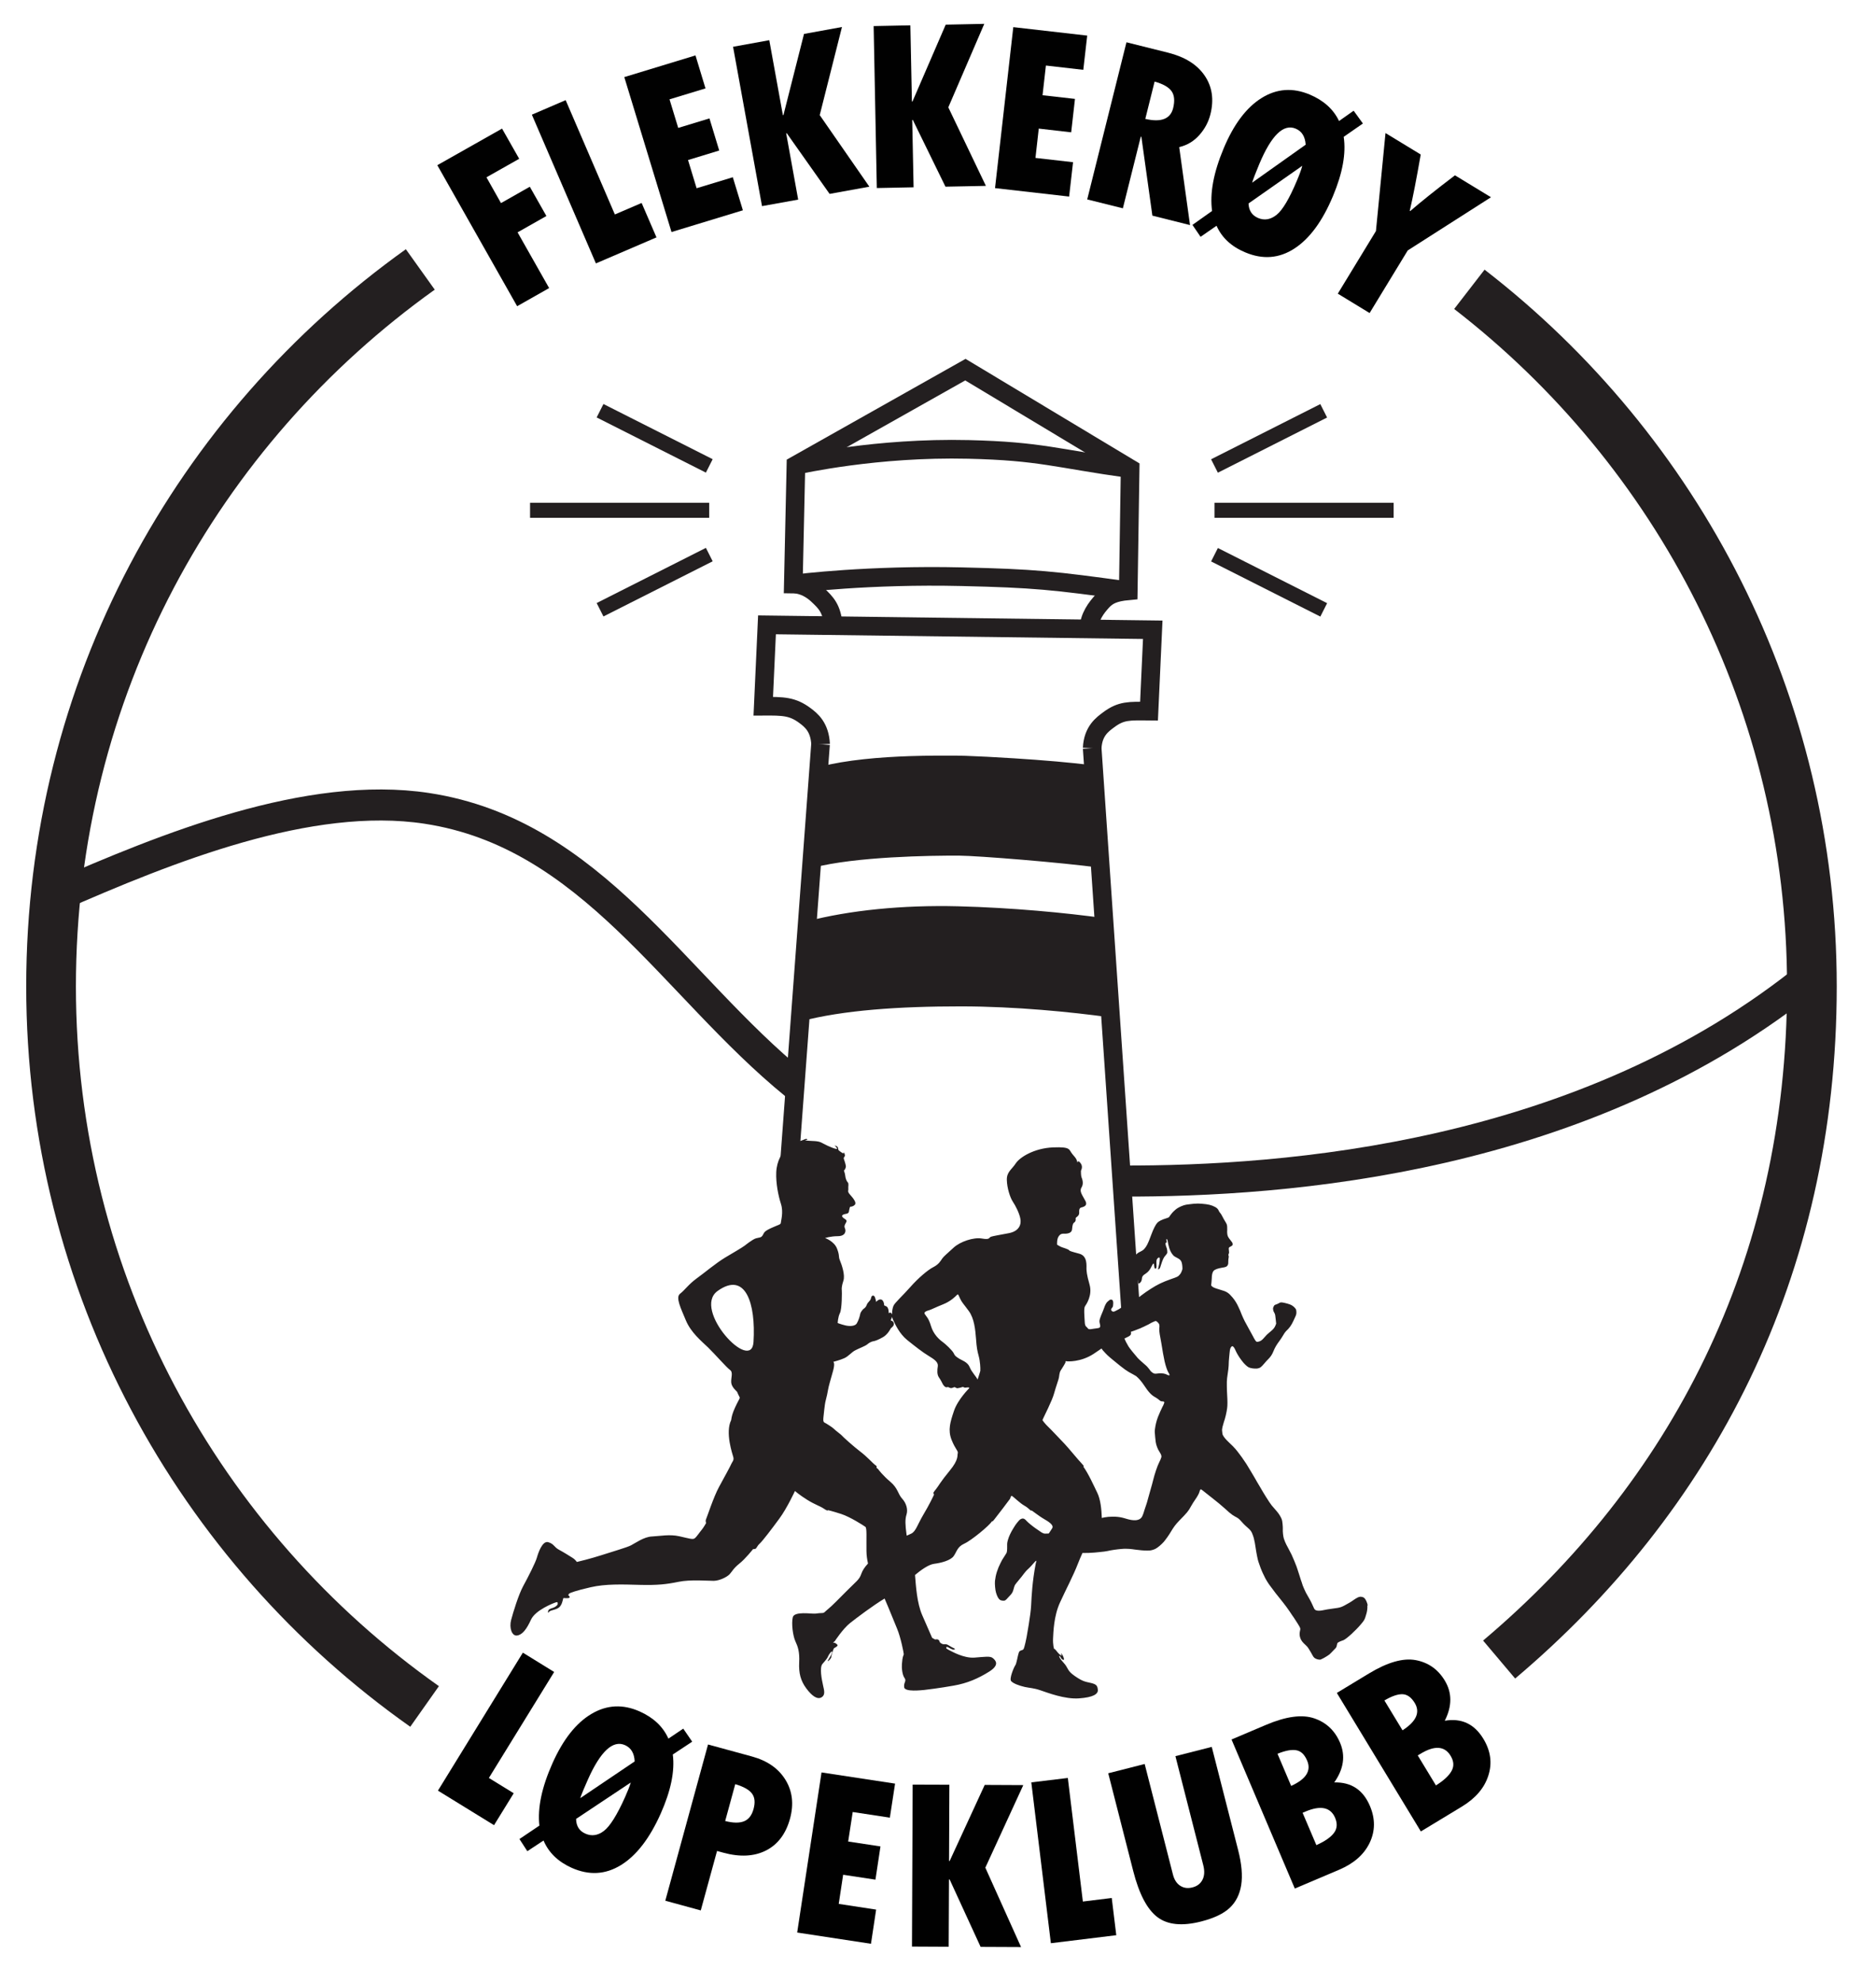 <?xml version="1.0" encoding="UTF-8"?> <svg xmlns="http://www.w3.org/2000/svg" xmlns:xlink="http://www.w3.org/1999/xlink" id="Layer_1" viewBox="0 0 302 319"><defs><style>.cls-1{stroke-width:3px;}.cls-1,.cls-2,.cls-3,.cls-4,.cls-5{fill:none;}.cls-1,.cls-3,.cls-4,.cls-5{stroke:#231f20;stroke-miterlimit:10;}.cls-6{clip-path:url(#clippath);}.cls-2,.cls-7,.cls-8{stroke-width:0px;}.cls-3{stroke-width:5px;}.cls-5{stroke-width:8px;}.cls-7{fill:#231f20;}.cls-8{fill:#010101;}</style><clipPath id="clippath"><rect class="cls-2" x="-63" y="-57.2" width="425.2" height="425.2"></rect></clipPath></defs><g class="cls-6"><path class="cls-7" d="M220.18,258.43c-.08-.47-.33-1.02-.56-1.21-.15-.12-.25-.16-.5-.2-.05,0-.11,0-.16,0-.27.02-.6.2-1.24.65-.15.11-.35.23-.54.34-1.29.74-1.32.75-2.64.92-.59.08-1.17.17-1.4.23-.21.05-.42.08-.61.1-.36.03-.65-.01-.8-.13-.15-.11-.15-.12-.62-1.17-.05-.12-.16-.33-.24-.46-.39-.67-.47-.82-.65-1.15-.1-.2-.24-.5-.31-.67-.06-.17-.15-.37-.19-.46-.03-.08-.07-.18-.07-.21s-.05-.16-.09-.29c-.09-.22-.15-.42-.4-1.22-.06-.19-.16-.51-.23-.71-.07-.21-.16-.47-.2-.6-.09-.28-.6-1.5-.81-1.95-.13-.27-.38-.75-.56-1.08-.04-.08-.13-.24-.28-.52-.13-.24-.3-.66-.41-1-.1-.32-.19-1.12-.16-1.52,0-.15,0-.51-.04-.81-.04-.45-.07-.57-.15-.8-.15-.38-.47-.88-.77-1.23-.3-.34-.63-.72-.83-.96-.17-.2-.53-.75-.95-1.42-.34-.55-.38-.61-1.01-1.69-.22-.37-.42-.71-.44-.74-.02-.03-.14-.24-.26-.46-.12-.21-.32-.55-.43-.73-.12-.19-.25-.43-.31-.52-.58-.98-.85-1.41-1.1-1.74-.04-.07-.11-.15-.14-.2-.02-.05-.07-.11-.08-.13-.02-.02-.17-.23-.34-.46-.27-.37-.48-.64-.77-.99-.21-.24-.6-.65-1.06-1.07-.49-.47-.76-.78-.94-1.11-.1-.18-.11-.25-.14-.6-.04-.36-.03-.42.06-.82.06-.23.15-.57.21-.74.21-.57.45-1.59.53-2.25.06-.45.06-1.16,0-2.12-.03-.46-.05-1.08-.05-1.38s0-.62,0-.74c0-.24.06-.83.14-1.29.07-.44.15-1.04.15-1.29,0-.37.05-1.14.08-1.36.01-.13.04-.45.07-.71.02-.28.07-.57.11-.68.08-.21.22-.38.31-.39.15-.01.33.2.52.64.21.49.56,1.07.9,1.52.07.09.15.2.19.25.25.36.78.87,1.04.99.3.15.87.23,1.28.2.05,0,.12,0,.17-.02.41-.08.55-.19,1.09-.82.2-.24.45-.52.56-.62.44-.43.67-.78.9-1.35.23-.57.48-1,1-1.7.17-.23.35-.51.42-.63.2-.37.47-.75.62-.9.51-.47.84-.93,1.15-1.61.08-.17.19-.41.25-.54.23-.46.27-.66.24-1-.03-.3-.04-.32-.18-.51-.2-.26-.55-.52-.88-.63-.41-.15-1.12-.32-1.34-.32-.03,0-.06,0-.09,0-.1,0-.18.05-.36.15-.14.08-.35.17-.46.2-.21.06-.25.11-.38.39-.07.14-.08.2-.05.4.02.23.06.3.28.71.04.08.08.29.13.83l.08.73-.1.27c-.14.38-.37.66-.89,1.08-.06.04-.13.1-.16.13-.26.21-.47.42-.75.75-.37.44-.6.6-.95.68-.06.02-.12.03-.16.03-.17.01-.25-.07-.43-.36-.1-.17-.19-.32-.19-.33,0-.02-.04-.09-.08-.16s-.15-.26-.23-.42c-.08-.15-.28-.52-.44-.8-.64-1.15-.77-1.39-1.13-2.22-.11-.26-.21-.49-.21-.52,0-.02-.03-.1-.06-.16-.03-.06-.15-.32-.27-.59-.25-.57-.58-1.12-.97-1.58-.66-.78-.95-.96-1.99-1.25-.25-.07-.54-.16-.64-.2-.1-.04-.25-.1-.34-.13-.24-.1-.49-.31-.48-.41,0-.04.02-.23.05-.41.02-.18.04-.47.05-.64,0-.6.11-1.04.29-1.24.2-.23.67-.4,1.33-.51.54-.08.75-.15.87-.3.15-.21.17-.28.17-.67,0-.21.02-.47.05-.6.04-.19.04-.25,0-.37-.05-.14-.04-.16.02-.31.07-.14.07-.18.03-.53-.06-.44-.04-.48.25-.62.1-.05.23-.13.28-.18.08-.08.09-.11.07-.26-.01-.16-.04-.21-.33-.57-.42-.52-.5-.69-.54-1.11-.02-.18-.02-.43,0-.55,0-.13,0-.37-.01-.55-.04-.36-.05-.39-.38-.93-.11-.17-.26-.45-.34-.61-.22-.42-.29-.54-.42-.68-.07-.07-.15-.19-.18-.26-.14-.34-.29-.5-.64-.69-.58-.31-1.12-.43-2.12-.51-.46-.04-.79-.04-1.28,0-.16.01-.33.03-.54.06-.62.07-.81.1-1.06.18-.62.21-1.13.49-1.4.75-.07.07-.18.17-.25.23-.13.1-.5.55-.69.85-.11.15-.11.15-.52.28-.67.2-1.19.46-1.42.71-.28.3-.64,1.01-.96,1.88-.38,1.01-.47,1.25-.67,1.64-.33.61-.6.9-1.08,1.12-.36.17-.45.23-.71.48-.27.27-.31.32-.38.52-.06.15-.06.22.02,1.26.08.99.09,1.11.03,1.29-.09.37-.45.92-.7,1.08-.05.04-.09.08-.08.1,0,.02-.04.06-.09.09l-.09.06h.12c.12-.02.43-.2.81-.47.14-.1.24-.16.31-.16.06,0,.1.02.15.06.12.11.17.24.2.53.03.25.03.27.11.29.03.01.04.01.06.01.04,0,.07-.02.14-.09.2-.18.29-.37.31-.6.02-.41.16-.62.62-.9.41-.26.72-.65.98-1.22.12-.25.21-.4.28-.4.01,0,.03,0,.05.02.01.03.05.19.06.36.03.32.09.45.2.44.01,0,.02,0,.03,0,.13-.04.17-.2.14-.72-.03-.56,0-.78.18-.94.09-.09.17-.14.23-.14.04,0,.06,0,.08.03.1.1.01.91-.16,1.5-.07.26-.08.4-.04.4.06,0,.24-.16.27-.24.03-.05.09-.24.15-.44.27-.86.45-1.27.73-1.56.09-.1.2-.23.24-.32.08-.13.08-.17.05-.47-.02-.24-.06-.39-.14-.57-.13-.32-.17-.63-.1-.68.04-.02.09-.06.12-.07.04-.03.05-.07.03-.13-.05-.2-.06-.4-.02-.41,0,0,.01,0,.02,0,.07,0,.13.11.15.25.02.23.19.97.28,1.24.2.59.5,1.07.85,1.31.06.04.26.15.45.25.56.28.72.54.79,1.31.03.34.03.44-.02.6-.03.1-.07.22-.09.24-.02.03-.05.1-.07.16-.07.19-.36.53-.53.64-.09.06-.32.16-.49.22-.18.06-.5.18-.73.26-.65.23-1.1.42-1.49.6-.1.05-.23.11-.29.14-.71.34-1.99,1.15-2.86,1.82-.72.55-.84.64-1.05.87-.1.12-.26.27-.35.35-.09.08-.23.22-.31.31-.08.09-.25.25-.38.35-.08.07-.21.17-.36.29-.14-.29-.38-.59-.64-.34-.39.38-.74.51-1.18.74-.44.23-.65-.18-.63-.29.01-.11.29-.37.3-.49.01-.11.17-.91-.15-1.06-.32-.14-.54.18-.7.29-.17.11-.43.55-.61,1.13-.19.57-.71,1.55-.71,2.04,0,.5.45,1.05-.35,1.12-.8.07-1.35.31-1.53.01-.18-.29-.46-.21-.49-1.05-.04-.84-.18-2.17.04-2.49.22-.32,1.22-1.78.74-3.48-.49-1.7-.47-2.18-.5-2.53-.03-.37.25-2.09-1.16-2.46-1.4-.38-1.54-.42-1.65-.57-.11-.15-.98-.41-1.17-.48-.2-.06-.75-.4-.75-.4,0,0-.07-.85.24-1.32.31-.47.59-.43.74-.45.15-.01,1.36.13,1.43-.71.07-.83.17-.96.39-1.13.23-.17.2-.43.2-.51,0-.08-.09-.17.18-.35.26-.19.41-.4.38-.75-.03-.36.03-.61.21-.72.18-.11,1.27-.16.79-1.1-.49-.94-1.02-1.54-.63-2.16.39-.62.13-1.35,0-1.66-.11-.31-.08-.96-.09-1.03,0-.08.43-.67-.12-1.31-.56-.64-.31.29-.47-.14-.16-.43-.06-.41-.74-1.18-.68-.77-.15-1.26-3.17-1.14-3.02.13-5.35,1.58-6,2.58-.65,1-1.46,1.36-1.43,2.66.03,1.3.52,2.82.96,3.49.44.66,1.05,1.84,1.22,2.76.18.91-.2,2.01-1.88,2.32-1.69.32-2.47.45-2.85.57-.37.12-.1.53-1.46.29-1.34-.24-3.51.5-4.55,1.46-1.04.97-1.58,1.38-1.84,1.76-.26.38-.56.94-1.43,1.38-.88.44-2.45,1.78-3.7,3.2-1.25,1.42-2.51,2.53-2.72,3.03-.14.34-.25.86-.21,1.4-.03-.08-.07-.16-.13-.22-.2-.18-.44,0-.44,0,0,0,.04-.23-.05-.62-.09-.38-.31-.5-.47-.54-.16-.03-.25-.17-.21-.19.04-.02-.08-.77-.49-.85-.41-.08-.79.39-.79.39,0,0-.07-.45-.21-.78-.13-.33-.51-.32-.59.08-.07.4-.25.5-.35.64-.1.15-.25.2-.4.62-.16.42-.49.54-.57.64-.08.11-.39.42-.45.78-.07.37-.27,1.01-.54,1.47-.26.46-1.12.51-1.86.33-.74-.18-1.22-.38-1.22-.38,0,0,.03-.94.36-1.6.34-.66.33-3.5.3-3.69-.03-.19-.04-.62.26-1.53.3-.9-.26-2.54-.56-3.26-.29-.71,0-.67-.46-1.88-.46-1.22-1.93-1.72-1.93-1.72,0,0,.84-.29,2.07-.3,1.24-.01,1.31-.86,1.14-1.22-.17-.37-.08-.54.18-1,.26-.47-.31-.51-.58-.85-.26-.34.23-.47.63-.54.4-.07.41-.36.43-.54.02-.17.13-.59.19-.6.06,0,.41.03.73-.31.32-.34-.26-1.05-.76-1.61-.51-.57-.24-.64-.29-.98-.04-.34.12-.81-.09-1.01-.2-.21-.37-.67-.41-1.11-.04-.43-.25-.81-.19-.81s.34-.4.29-.74c-.05-.34-.26-.95-.32-1.12-.06-.16.04-.28.15-.43.11-.15-.17-.83-.16-.56,0,.26-.48-.12-.73-.32-.25-.19-.09-.16-.21-.5-.12-.33-.55-.33-.55-.33,0,0,.16.05.4.43.24.38-1.47-.34-2.14-.72-.67-.36-.8-.42-2.28-.48-1.48-.07-.15-.07-.38-.25-.24-.19-.39.11-1.4.35-1.01.25.06-.24-.16-.22-.22.02-.75.59-.79.43-.05-.17-.21-.03-.21-.03.21.03-.2.5-.64.54-.45.04-.53.45-.53.45.06-.03,1.29-.56.5-.04-.79.53-1.67,1.99-1.75,3.82-.08,1.82.34,3.81.76,5.12.42,1.31,0,2.69-.02,3.01-.02.32-.3.29-1.53.85-1.22.56-1.14.75-1.39,1.17-.25.42-.51.34-1.06.49-.55.14-1.82,1.17-1.82,1.17-.61.44-1.59.99-3.16,1.93-1.57.95-3.24,2.39-4.59,3.36-1.34.98-1.91,1.88-2.68,2.47-.76.58.14,2.35.94,4.29.81,1.94,2.48,3.31,3.58,4.36,1.09,1.06,2.97,3.22,3.52,3.61.55.39.14,1.24.2,2.04.07.79.91,1.38.96,1.52.04.13.29.65.33.71.04.06.15.22,0,.44-.13.22-.63,1.19-.93,1.95-.3.74-.37,1.42-.37,1.42-.99,2.01.21,5.45.35,5.97.14.52-.22.79-.33,1.09-.12.31-1.12,2.13-1.98,3.71-.86,1.57-1.96,4.94-2.08,5.18-.13.22,0,.63,0,.63,0,0-.38.69-.72,1.1-.34.4-.79,1.1-1.1,1.34-.31.25-.9.03-2.47-.32-1.56-.36-3.14-.03-4.42.03-1.28.05-2.68,1.07-3.36,1.42-.68.36-3.16,1.06-4.77,1.59-1.62.53-3.9,1.09-3.95,1.09-.05,0-.17-.33-.75-.69-.58-.36-1.28-.81-2.11-1.26-.84-.44-.8-.95-1.75-1.23-.95-.28-1.62,1.72-1.84,2.5-.22.78-1.4,3.11-2.18,4.53-.77,1.41-1.63,4.24-1.96,5.49-.33,1.24.1,2.62.96,2.5.87-.12,1.54-1.04,2.24-2.55.68-1.51,3.52-2.63,3.95-2.77.42-.14.33.06.35.22.01.15-.18.34-.46.51-.28.17-.48.16-.84.34-.36.17-.29.81-.13.49.16-.31.9-.31,1.51-.66.61-.35.75-1.37.8-1.53.05-.16.23-.02.73-.06.49-.04.31-.29.16-.4-.13-.11-.02-.2.06-.32.07-.11,1.1-.5,3.48-1.04,2.38-.55,5.05-.46,7.91-.38,2.85.07,4.28-.09,6.22-.49s4.74-.15,5.69-.16c.95-.02,2.14-.63,2.54-1.06.4-.43.61-.95,1.58-1.72.97-.77,2.2-2.33,2.2-2.33,0,0,.06.03.33-.03.26-.06.23-.38.73-.85.5-.46,1.93-2.34,3.17-4.03,1.24-1.68,2.51-4.44,2.51-4.44,0,0,.7.62,1.96,1.41,1.28.8,2,.97,2.69,1.43.7.48.66.24.66.24,0,0,.69.15,2.14.62,1.45.47,3.62,1.87,3.89,2.07.26.19.14,1.71.17,3.91.01.71.11,1.37.25,1.99-.58.64-.89,1.12-1.08,1.67-.32.94-.8,1.19-2.21,2.61-1.41,1.41-2.54,2.58-3.11,3.03-.57.45-.6.66-.99.66-.4,0-.54.04-1.1.1-.57.06-3.38-.43-3.62.59-.24,1.01.02,2.99.42,3.86.4.86.7,1.7.61,3.41-.08,1.71.23,2.94,1.15,4.18.93,1.24,1.76,1.8,2.42,1.45.66-.37.48-1.06.27-1.96-.2-.9-.6-2.87-.08-3.45.52-.58.8-.94.91-1.24.11-.3.75-1.13.61-.55-.14.58-.84,1.4-.65,1.35.19-.05.56-.54.54-.65-.03-.12.34-1.37.45-1.43.11-.07.71-.35.53-.55-.19-.19-.41-.38-.62-.31-.21.07.22-.29.22-.29,0,0,1.29-1.98,2.45-2.9,1.1-.87,3.69-2.82,5.55-3.94.79,1.81,1.65,4.01,2.01,4.85.58,1.36,1.1,4.01,1.08,4.12-.02.12-.11.29-.14.41-.04.11-.12.57-.16,1.16-.05.59.04,1.72.42,2.25.37.53-.16.69-.06,1.49.1.81,2.87.46,3.2.44.33-.03,2.58-.31,4.76-.7,2.2-.38,3.96-1.15,5.72-2.25,1.75-1.1,1.04-1.81.6-2.18-.44-.37-1.3-.2-2.97-.08-1.67.12-3.55-.94-4.1-1.22-.54-.28-.48-.36-.37-.49.12-.14.82.52,1.21.41.4-.11-.21-.23-.84-.65-.63-.41-.69-.03-1.19-.31-.49-.27-.22-.42-.5-.6-.28-.18-.42-.03-.54-.06-.11-.04-.48-.27-.48-.27,0,0-.72-1.63-1.59-3.64-.85-1.96-1.01-4.61-1.16-6.47.81-.68,2.12-1.68,3.08-1.8,1.11-.14,2.63-.53,3.14-1.24.51-.71.56-1.48,1.7-2,1.15-.51,4.12-2.98,4.42-3.56,0,0,.19,0,.39-.3.21-.31,1.25-1.58,1.42-1.84.17-.26,1.07-1.39,1.15-1.53.08-.14.1-.58.35-.43.24.15,1.26,1.15,1.94,1.53.68.38.97.8,1.06.79.1,0-.04-.02.1,0,.13.01,1.02.79,2.12,1.43,1.11.63,1.41,1.06,1.23,1.4-.06.1-.27.42-.56.86-.07,0-.13.02-.19.02-.02,0-.04,0-.07,0-.56.04-.67,0-1.26-.42-.15-.11-.42-.3-.61-.42-.44-.3-1.2-.92-1.4-1.14-.29-.33-.48-.46-.7-.44-.05,0-.11.02-.17.04-.09.03-.21.1-.28.16-.16.14-.64.72-.8,1-.07.12-.19.3-.25.4-.35.56-.7,1.28-.84,1.79-.12.43-.15.57-.14,1,.01.63-.02,1.01-.11,1.17-.04.08-.19.32-.34.54-.15.22-.31.47-.35.55-.04.08-.14.28-.23.44-.53,1.03-.82,1.97-.93,2.95-.05.46.04,1.48.17,1.9.19.63.4,1,.66,1.17.14.08.42.13.61.11.05,0,.1,0,.13-.02.18-.07.21-.1.99-.96.19-.21.32-.46.4-.76.1-.39.18-.63.25-.77.04-.08.32-.43.62-.79.31-.36.67-.82.82-1.03.15-.2.38-.47.5-.59.13-.12.26-.25.29-.27.02-.03.11-.12.2-.2.09-.08.32-.34.52-.57.26-.31.38-.43.52-.47-.04.15-.09.31-.12.47-.55,2.86-.66,5.15-.74,6.71-.07,1.56-.71,4.97-.73,5.12-.03.16-.32,1.63-.49,1.92-.17.28-.61.11-.77.58-.17.47-.35,1.76-.56,2.04-.2.26-1.02,2.17-.66,2.55.36.39,1.3.73,2.18.93.87.19,1.41.16,2.55.55,1.14.38,3.88,1.45,6.18,1.29,2.3-.16,3.09-.7,3.04-1.36-.06-.67-.21-.9-1.11-1.12-.9-.21-1.28-.2-2.62-1.13-1.34-.94-.9-1.18-1.85-2.2-.94-1.01-.6-1.25-.43-.83.17.42.62.6.56.28-.06-.32-.33-.85-.46-.86-.11,0,.25.44,0,.31-.26-.13-.49-.42-.56-.49-.06-.07-.49-.65-.54-.55-.05.1-.25-.72-.2-1.7.05-.97.11-3.6,1.12-5.79,1-2.19,2.12-4.27,2.89-6.26.22-.57.47-1.15.72-1.7.78,0,1.28-.01,1.95-.07.18-.02.4-.03.62-.06.76-.07,1.29-.14,1.48-.19.52-.13,1.49-.27,2.24-.33.26-.02.5-.04.68-.03.36,0,.81.03,1.06.07.08.01.27.03.43.06.16.02.48.05.7.08.49.07,1.28.1,1.64.07,0,0,.02,0,.03,0,.28-.03.61-.12.9-.26.37-.18.97-.69,1.37-1.14.29-.34.84-1.11,1.07-1.51.51-.86.82-1.28,1.41-1.89,1.27-1.29,1.49-1.56,1.87-2.27.17-.31.56-.94.74-1.18.29-.4.6-.97.65-1.2.01-.08.06-.2.1-.28.05-.09.08-.12.11-.12.01,0,.02,0,.04,0,.04,0,.44.32.9.69.45.37.9.72.99.78.34.25,1.68,1.36,1.88,1.56.12.12.47.43.77.69.43.35.65.51.92.65.2.11.43.23.5.29.15.09.49.44.86.87.12.13.42.42.66.62.52.45.66.65.85,1.2.03.1.08.24.11.32.03.07.09.31.13.52.04.21.08.4.09.41,0,0,.07.37.13.81.13.9.34,1.93.44,2.22.03.11.12.37.2.57.18.56.53,1.37.7,1.67.02.04.09.19.16.34.11.24.64,1.09.73,1.18.02.02.08.1.13.18.15.22.84,1.14.93,1.24.04.05.13.15.19.23.2.25.67.83.93,1.17.26.32.81,1.06,1.1,1.5.16.24.33.49.38.57.05.07.16.24.26.37.09.13.36.55.6.93.49.79.5.79.38,1.27-.08.37-.07.7.06,1.08.13.39.36.7.88,1.16.21.19.33.33.48.58.27.44.47.78.56.96.12.23.21.36.3.45.15.15.46.29.72.32.11.01.18.02.23.02.06,0,.1-.02.18-.05.33-.15.6-.29.98-.54.33-.2.45-.31.67-.55.15-.16.35-.38.46-.48.26-.24.38-.41.4-.59.05-.3.1-.45.18-.53.08-.07.55-.29.64-.3.03,0,.15-.05.28-.1.54-.25,1.94-1.53,2.84-2.6.49-.58.58-.75.74-1.31.03-.1.09-.29.13-.44.11-.4.16-.93.12-1.22M121.3,216.02c-.32,5.11-9.93-5.24-5.78-8.22,4.5-3.23,6.17,2.01,5.78,8.22M156.03,223.45s-1.82,1.79-2.45,3.63c-.62,1.84-1.01,3.1-.4,4.67.62,1.56,1.11,1.8,1,2.17-.11.37.2,1-1.29,2.8-1.48,1.79-1.89,2.59-2.14,2.88-.24.29-.56.7-.49.77.07.07.12.2.05.33-.06.13-.72,1.53-1.68,3.13-.95,1.61-1.2,2.68-1.94,3.03-.16.07-.42.19-.72.33-.01-.07-.03-.16-.04-.23-.2-1.49-.25-2.38,0-3.17.25-.79-.01-1.81-.71-2.57-.69-.76-.65-1.65-1.89-2.7-1.23-1.04-1.9-1.94-1.97-2.04-.07-.11-.31-.16-.25-.32.07-.17,0-.18-.28-.39-.29-.21-1.29-1.33-2.36-2.13-1.07-.81-2.9-2.47-2.93-2.55-.02-.08-1.12-.89-1.29-1.09-.18-.21-1.27-.9-1.53-1.02-.26-.12-.18-.65-.16-.88.03-.22.19-2.05.35-2.62.16-.56.32-1.36.4-1.83.07-.47.43-1.68.8-3,.36-1.31.03-1.44.03-1.44,0,0,1.1-.28,1.8-.6.69-.33,1.12-.93,1.71-1.24.59-.32,1.68-.71,1.98-.99.31-.28.76-.47.98-.49.22-.02.85-.25,1.56-.67.72-.42,1.16-1.27,1.22-1.38.05-.12.41-.26.49-.62.08-.37-.21-.62-.4-.64-.18-.01.05-.36.1-.51.01-.04.02-.08.02-.14.03.16.07.31.14.46.36.77,1.04,2.28,2.29,3.3,1.26,1.01,2.5,1.99,3.46,2.56.95.57,1.57,1.03,1.48,1.66-.1.63-.15,1.35.19,1.82.33.47.49.85.61,1.07.12.22.34.45.49.49.16.04.36-.03.36-.03,0,0,.31.19.51.18.2-.02.52-.17.52-.17,0,0,.27.13.38.18.1.05.87-.15.9-.19.04-.04.25.05.36.1.1.05.83-.16.72.09M157.83,220.57c-.03.24-.46,1.49-.46,1.49-.23-.51-.92-1.15-1.27-2-.34-.85-1.29-1.09-1.81-1.44-.51-.35-.56-.38-.78-.83-.23-.44-1.31-1.47-1.8-1.81-.48-.34-1.45-1.2-1.84-2.54-.39-1.33-.82-1.6-1.01-1.94-.18-.34.38-.51.71-.6.32-.09,1.03-.46,2.25-.95,1.22-.48,1.97-1.25,2.2-1.48.24-.24.23-.1.54.56.31.66.5.77,1.39,1.99.9,1.21,1.06,3.07,1.17,4.47.1,1.41.2,1.94.43,2.78.24.84.29,2.04.26,2.29M187.18,226.35c-.18.36-.67,1.44-.77,1.73-.25.66-.4,1.28-.49,1.99-.04.3-.04.43.04,1.25.07.75.11.97.17,1.19.05.15.11.33.14.42.08.24.2.49.43.84.22.35.29.55.26.77-.03.13-.22.62-.41.97-.24.47-.68,1.77-.89,2.64-.08.33-.3,1.16-.46,1.69-.08.29-.2.73-.27.96-.06.24-.12.46-.14.5-.01.04-.06.2-.1.37-.04.17-.17.54-.27.84s-.2.59-.22.66c-.09.36-.29.88-.4,1.04-.2.29-.51.45-.94.49-.44.04-.99-.05-1.68-.27-.59-.18-1.02-.26-1.6-.29-.36-.02-.78,0-1.15.02-.24.02-.44.05-.61.08-.17.04-.31.07-.45.1,0-.02,0-.03,0-.05-.05-1.3-.19-2.91-.74-4.03-.55-1.12-1.39-3.02-2.25-4.21,0,0,.3.09-.24-.47-.55-.56-2.21-2.6-2.77-3.18-.57-.58-2.22-2.36-2.66-2.76-.43-.4-.88-.99-.89-1.06t0,0s.03-.07.07-.17c.11-.29,1.49-2.95,1.79-4.09.31-1.13.78-2.39.79-2.59.02-.19.1-.87.27-1.11.17-.24.76-1.21.78-1.31,0-.09-.04-.24.13-.2.17.05,2.31.17,4.38-1.17.58-.38.98-.66,1.3-.88.08.13.15.24.21.3.64.72.82.88,1.52,1.46,2,1.65,2.29,1.85,3.32,2.39.21.11.44.24.52.3.39.32.83.82,1.2,1.37.79,1.2,1.24,1.69,1.88,2.03.16.09.4.25.52.35.26.24.42.32.57.31h.01c.16-.01.35.05.35.13.01.1-.08.34-.24.67M188.17,221.38c-.06,0-.16-.03-.29-.1-.35-.19-.78-.26-1.39-.21-.06,0-.12.01-.18.02-.07,0-.14.01-.19.02-.19.01-.25,0-.36-.03-.18-.07-.49-.31-.59-.47-.04-.06-.1-.13-.13-.18-.03-.05-.15-.19-.26-.32-.11-.15-.42-.43-.78-.73-.32-.27-.7-.63-.85-.79-.45-.5-1.35-1.62-1.49-1.87-.31-.52-.53-.96-.65-1.26.21-.1.36-.18.42-.21.22-.11.67-.26.65-.68,0-.07-.02-.13-.04-.19.38-.12.73-.25,1.09-.4.13-.05.32-.13.42-.16.1-.05.2-.09.21-.1.02-.01.08-.04.15-.07.06-.02.16-.06.21-.09.05-.03.18-.1.28-.14.37-.17.68-.33.71-.36.09-.08.83-.42.93-.43.02,0,.08.03.14.06.12.08.23.17.35.34.11.13.15.42.1.73-.04.27.03.91.14,1.43.05.23.14.73.2,1.12.14.92.38,2.29.51,2.83.17.76.45,1.55.62,1.8.14.2.19.33.16.4-.01.04-.04.06-.09.06"></path><polygon class="cls-8" points="70.4 26.59 80.82 20.7 83.58 25.56 78.31 28.54 80.65 32.69 85.29 30.06 87.96 34.77 83.32 37.4 88.4 46.37 83.25 49.29 70.4 26.59"></polygon><polygon class="cls-8" points="85.62 18.46 91.06 16.12 98.98 34.52 103.29 32.67 105.68 38.21 95.93 42.4 85.62 18.46"></polygon><polygon class="cls-8" points="100.5 12.41 111.96 8.92 113.57 14.23 107.78 15.99 109.18 20.59 114.21 19.06 115.78 24.23 110.76 25.76 112.14 30.3 117.97 28.53 119.59 33.85 108.1 37.35 100.5 12.41"></polygon><polygon class="cls-8" points="118.01 7.53 123.84 6.47 126.03 18.54 126.12 18.52 129.43 5.46 135.54 4.35 131.96 18.53 139.95 30.05 133.55 31.21 126.65 21.44 126.56 21.46 128.49 32.13 122.67 33.18 118.01 7.53"></polygon><polygon class="cls-8" points="140.64 4.2 146.55 4.08 146.8 16.34 146.89 16.34 152.24 3.97 158.45 3.84 152.66 17.28 158.71 29.92 152.2 30.05 146.95 19.31 146.85 19.31 147.07 30.15 141.15 30.27 140.64 4.2"></polygon><polygon class="cls-8" points="163.12 4.37 175.02 5.73 174.39 11.24 168.37 10.55 167.83 15.33 173.05 15.92 172.44 21.3 167.22 20.7 166.69 25.42 172.74 26.11 172.11 31.64 160.18 30.28 163.12 4.37"></polygon><path class="cls-8" d="M181.35,6.81l6.69,1.67c2.7.68,4.66,1.9,5.88,3.68,1.22,1.78,1.53,3.87.93,6.25-.31,1.23-.9,2.34-1.78,3.33-.88.99-1.96,1.64-3.24,1.94l1.74,12.55-6.06-1.52-1.77-12.68-.1-.02-2.88,11.52-5.74-1.43,6.32-25.3ZM185.87,13.13l-1.5,6.01c2.55.59,4.04.01,4.48-1.72.29-1.17.21-2.09-.25-2.74-.46-.65-1.37-1.17-2.73-1.55"></path><path class="cls-8" d="M216.31,22.03c.4,2.64-.17,5.82-1.73,9.54-1.69,4.04-3.76,6.85-6.21,8.44-2.45,1.59-5.08,1.8-7.89.62-2.24-.93-3.78-2.36-4.64-4.29l-2.57,1.78-1.31-1.92,3.16-2.24c-.39-2.82.23-6.17,1.86-10.06,1.62-3.88,3.65-6.58,6.09-8.11,2.44-1.53,5.03-1.72,7.77-.57,2.23.94,3.81,2.35,4.72,4.26l2.35-1.66,1.49,2.06-3.08,2.14ZM209.64,26.69l-8.65,6.06c.04,1.14.56,1.92,1.54,2.34,1.02.43,2.01.26,2.98-.51.96-.77,2.05-2.6,3.27-5.51.41-.97.7-1.76.86-2.37M201.58,29.4l8.61-6.11c-.09-1.31-.62-2.17-1.61-2.58-1.97-.83-3.92,1.08-5.86,5.7-.56,1.35-.95,2.34-1.15,2.99"></path><path class="cls-8" d="M223.04,21.42l5.67,3.45c-.69,3.97-1.28,6.99-1.77,9.07l.07.04c1.65-1.43,4.05-3.36,7.21-5.76l5.8,3.53-13.4,8.56-6.14,10.08-5.12-3.12,6.14-10.08,1.54-15.78Z"></path><polygon class="cls-8" points="84.17 266.02 89.21 269.13 78.7 286.19 82.7 288.65 79.53 293.79 70.5 288.23 84.17 266.02"></polygon><path class="cls-8" d="M108.31,282.43c.34,2.65-.31,5.82-1.95,9.5-1.78,3.99-3.92,6.76-6.41,8.29-2.49,1.53-5.12,1.68-7.91.44-2.21-.99-3.72-2.46-4.54-4.4l-2.61,1.72-1.27-1.96,3.21-2.16c-.32-2.83.38-6.16,2.1-10.02,1.71-3.84,3.81-6.5,6.28-7.96,2.47-1.47,5.07-1.6,7.78-.39,2.21.99,3.75,2.44,4.61,4.37l2.39-1.61,1.44,2.1-3.13,2.07ZM101.53,286.93l-8.79,5.85c.02,1.15.51,1.94,1.49,2.37,1.01.45,2.01.31,2.99-.44.98-.75,2.11-2.56,3.4-5.43.43-.96.74-1.75.92-2.35M93.41,289.44l8.76-5.91c-.06-1.31-.57-2.18-1.55-2.62-1.95-.87-3.95.98-5.99,5.56-.6,1.33-1,2.32-1.22,2.96"></path><path class="cls-8" d="M113.97,280.8l7.07,1.93c2.49.68,4.29,1.94,5.41,3.77s1.36,3.91.73,6.23c-.67,2.45-1.96,4.16-3.86,5.13-1.91.97-4.21,1.09-6.91.35l-.98-.27-2.62,9.57-5.71-1.56,6.88-25.15ZM118.36,287.19l-1.62,5.93c1.29.33,2.3.34,3.04.04.74-.3,1.24-.95,1.52-1.95.3-1.08.21-1.92-.26-2.53-.47-.61-1.36-1.1-2.67-1.49"></path><polygon class="cls-8" points="132.25 285.3 144.09 287.1 143.25 292.58 137.27 291.67 136.54 296.42 141.74 297.21 140.93 302.56 135.73 301.77 135.02 306.46 141.04 307.38 140.21 312.88 128.33 311.07 132.25 285.3"></polygon><polygon class="cls-8" points="146.92 287.26 152.83 287.28 152.78 299.55 152.88 299.55 158.52 287.31 164.73 287.34 158.62 300.63 164.37 313.41 157.86 313.38 152.87 302.52 152.77 302.52 152.72 313.36 146.81 313.33 146.92 287.26"></polygon><polygon class="cls-8" points="166.02 286.9 171.9 286.19 174.32 306.08 178.97 305.51 179.7 311.5 169.17 312.79 166.02 286.9"></polygon><path class="cls-8" d="M178.39,285.44l5.88-1.5,4.55,17.79c.21.83.6,1.44,1.17,1.81.57.37,1.22.46,1.96.27.77-.19,1.31-.61,1.63-1.24.32-.63.36-1.4.13-2.31l-4.49-17.58,5.85-1.49,4.24,16.58c.58,2.26.74,4.14.5,5.66-.24,1.51-.86,2.74-1.85,3.67-.99.93-2.52,1.66-4.59,2.19-3.05.78-5.4.55-7.05-.7-1.65-1.25-2.95-3.73-3.9-7.45l-4.01-15.69Z"></path><path class="cls-8" d="M198.25,280l5.54-2.35c3.22-1.37,5.81-1.72,7.76-1.06,1.95.66,3.34,1.97,4.17,3.92.9,2.11.59,4.24-.93,6.4,2.73-.07,4.64,1.19,5.74,3.78.88,2.07.86,4.05-.04,5.94-.91,1.89-2.55,3.33-4.93,4.34l-7.12,3.02-10.19-24ZM205.65,282.29l2.2,5.18c2.41-1.09,3.27-2.45,2.57-4.08-.41-.97-.99-1.53-1.74-1.66-.74-.14-1.76.05-3.04.57M209.7,291.81l2.21,5.19c1.37-.61,2.31-1.26,2.83-1.96.52-.69.58-1.5.19-2.43-.73-1.71-2.32-2.05-4.78-1.01l-.45.19Z"></path><path class="cls-8" d="M215.21,272.5l5.15-3.12c2.99-1.81,5.5-2.53,7.53-2.16,2.03.38,3.59,1.47,4.69,3.29,1.19,1.96,1.19,4.12,0,6.47,2.69-.46,4.77.51,6.22,2.92,1.17,1.93,1.44,3.89.8,5.89-.63,2-2.05,3.66-4.25,5l-6.62,4.01-13.52-22.29ZM222.86,273.71l2.92,4.81c2.22-1.43,2.88-2.9,1.96-4.41-.55-.9-1.2-1.37-1.95-1.4-.76-.03-1.73.3-2.92,1M228.23,282.56l2.93,4.83c1.27-.8,2.11-1.58,2.52-2.34.42-.76.36-1.57-.16-2.43-.96-1.59-2.59-1.7-4.87-.31l-.42.25Z"></path><line class="cls-1" x1="175.82" y1="120.43" x2="182.08" y2="211.93"></line><line class="cls-1" x1="126.81" y1="190.86" x2="132.09" y2="119.8"></line><path class="cls-1" d="M175.82,120.43c.13-2.78,1.68-3.84,2.64-4.56,2.03-1.52,3.3-1.43,6.51-1.4l.6-13.1-62.1-.79-.6,13.1c3.22-.02,4.71,0,6.74,1.52.96.72,2.36,1.83,2.49,4.61"></path><path class="cls-1" d="M175.29,101.22c.05-1.91,1.21-3.42,2.16-4.45.86-.93,1.89-1.46,4.18-1.67l.3-19.66-26.52-15.94-27.28,15.37-.42,19.14c1.66.02,3.04.92,3.9,1.73,1.36,1.27,2.31,2.21,2.53,4.95"></path><path class="cls-4" d="M175.82,123.69c-3.2-.44-8.09-.84-12.49-1.12-3.15-.2-6.06-.35-7.92-.41-.6-.02-1.09-.03-1.44-.03-1.82-.01-4.52-.02-7.54.08-4.68.16-10.14.6-14.33,1.7"></path><path class="cls-4" d="M130.75,139.19c6.9-1.81,19.07-1.99,23.72-1.96,2.97.02,16.51,1.1,22.75,1.96"></path><path class="cls-4" d="M129.94,148.81c6.9-1.81,15.46-2.65,24.26-2.43,8.64.22,17.28,1.04,23.53,1.91"></path><path class="cls-4" d="M178.75,163.26c-6.24-.86-15.19-1.76-24.04-1.77-10.07,0-18.99.61-25.89,2.41"></path><path class="cls-1" d="M181.63,95.1c-12-1.67-15.18-2-26.81-2.27-14.9-.35-26.29,1.07-27.11,1.18"></path><path class="cls-1" d="M181.93,75.45c-12-1.67-14.38-2.83-26-3.11-14.9-.35-26.98,2.42-27.8,2.54"></path><path class="cls-5" d="M236.54,46.57c33.54,25.92,55.14,66.54,55.14,112.21s-19.56,82.35-50.35,108.35"></path><path class="cls-5" d="M68.35,274.68c-36.37-25.66-60.13-68-60.13-115.9s23.46-89.7,59.44-115.41"></path><path class="cls-3" d="M180.58,190.11c26.23.07,74.55-3.43,111.09-33.25"></path><path class="cls-3" d="M8.95,144.33c17.95-7.88,40.76-17.11,59.77-14.21,26.56,4.05,39.76,28.51,59.3,44.42"></path><polygon class="cls-7" points="129.66 162.7 130.75 148.61 139.88 147 152 146.35 164.89 146.94 174.68 147.9 176.73 148.16 177.72 162.7 174.31 162.7 161.02 161.63 149.45 161.55 140.64 162.01 132.41 163.1 129.66 163.69 129.66 162.7"></polygon><polygon class="cls-7" points="131.84 138.93 141.75 137.63 150.64 137.25 158.9 137.45 166.55 138.21 174.3 138.93 176.18 139.05 175.42 123.9 164.04 122.62 151.06 122.21 143.89 122.32 136.9 122.97 132.21 123.76 131.84 138.93"></polygon><rect class="cls-7" x="104.18" y="60.71" width="2.42" height="19.7" transform="translate(-5.11 132.81) rotate(-63.2)"></rect><rect class="cls-7" x="85.33" y="80.93" width="28.84" height="2.42"></rect><rect class="cls-7" x="95.54" y="92.51" width="19.7" height="2.42" transform="translate(-30.93 57.55) rotate(-26.79)"></rect><rect class="cls-7" x="194.45" y="69.35" width="19.7" height="2.42" transform="translate(-9.87 99.7) rotate(-26.8)"></rect><rect class="cls-7" x="195.51" y="80.93" width="28.84" height="2.42"></rect><rect class="cls-7" x="203.09" y="83.87" width="2.42" height="19.7" transform="translate(28.56 233.86) rotate(-63.21)"></rect></g></svg> 